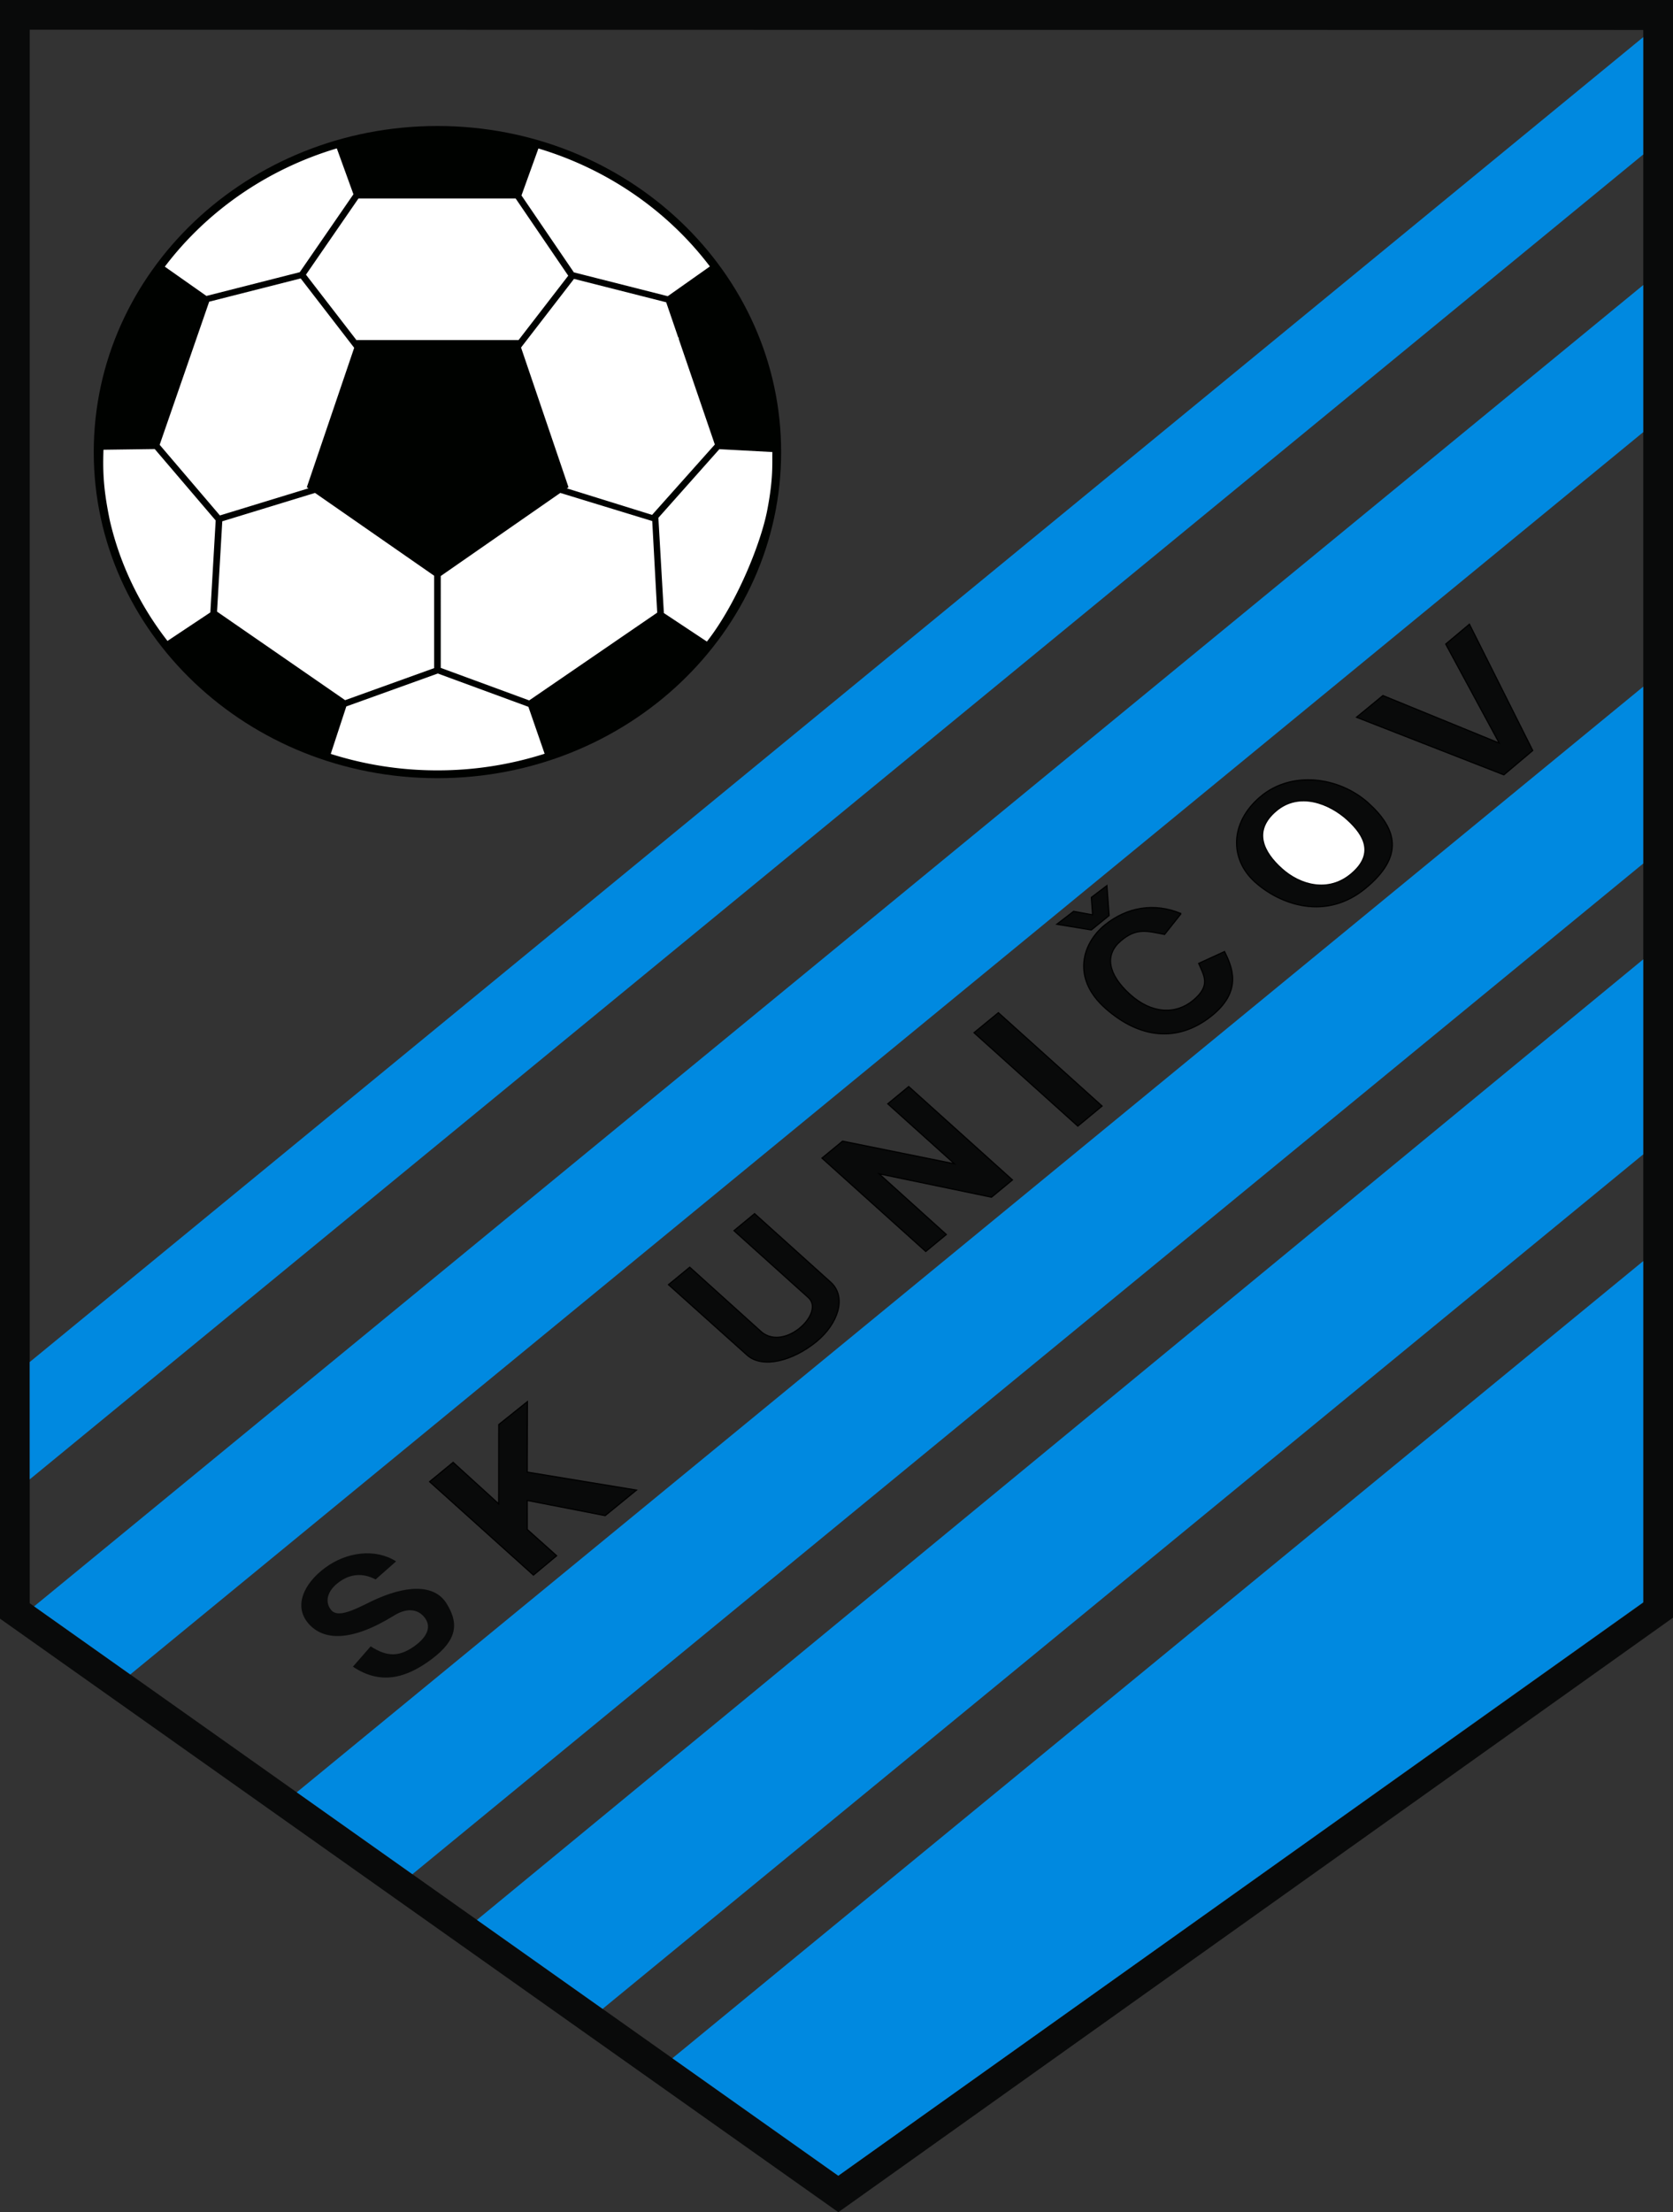 <svg xmlns="http://www.w3.org/2000/svg" viewBox="0 -0.02 287.07 379.43"><rect x="0" y="-0.02" width="287.07" height="379.43" fill="#333333" stroke="none"/><path d="M75.059 21.59c32.574 0 58.976 25.039 58.976 55.93s-26.402 55.93-58.972 55.93c-32.575 0-58.977-25.04-58.977-55.93s26.402-55.93 58.973-55.93m0 0" style="stroke:none;fill-rule:evenodd;fill:#000200;fill-opacity:1"/><path d="M61.508 34.023H88.48l9.024 13.243-8.527 11.047-.004-.008H61.227l-.024.062L52.5 47.09Zm61.808 43.133q.061-.072.121-.136l9.094.492c-.054 1.953.203 4.426-.898 10.066-1.102 5.645-5.235 15.926-10.336 22.442l-7.274-4.82-.109-.071-.941-16.34ZM111.895 88.29l.023 1.063.852 15.707-21.965 15.05-15.176-5.578V98.777l20.516-14.254 5.46 1.672 10.313 3.153zL97.27 83.742l.28-.195-8.144-23.961 9.086-11.773 15.817 4.011 2.074 6.055h.086v.258l6.187 18.086Zm-74.707-.543-6.126-7.18-3.667-4.296.289-.836 5.93-17.125 2.28-6.586 15.7-3.989 9.18 11.899-8.126 23.914.278.191-15.192 4.649Zm-6.852-6.316 5.875 6.886.797.93-.89 15.356-.028.418-7.352 4.89c-4.715-6.058-8.144-13.07-9.898-20.68-.992-4.828-1.242-7.843-1.082-12.113l8.765-.12h.028Zm62.05-55.985c11.97 3.586 22.25 10.778 29.423 20.235l-7.02 4.953-.21.148-16.11-4.086-8.84-12.976-.149-.215Zm1.067 103.813a60.3 60.3 0 0 1-18.394 2.851 60.2 60.2 0 0 1-18.305-2.824l2.629-8.015.039-.125 15.7-5.649 15.245 5.602.301.113Zm-65.172-83.54c7.188-9.491 17.5-16.706 29.512-20.288l2.844 7.851.008.02-9.211 13.363-15.758 4.008-.262.062Zm25.774 38.805L38.14 89.391l-.899 15.492 21.98 15.187 15.27-5.496V98.723Zm0 0" style="stroke:none;fill-rule:evenodd;fill:#fff;fill-opacity:1"/><path d="m5.102 5.078 276.859.043v269.727L143.84 373.152 5.102 274.965ZM287.07-.023H0v277.628l143.852 101.801L287.07 277.438Zm0 0" style="stroke:none;fill-rule:evenodd;fill:#090a0a;fill-opacity:1"/><path d="M5.102 253.715 281.96 26.477V6.352L5.1 233.59ZM281.96 48.871 5.853 275.496l16.503 11.68L281.961 74.102ZM281.96 117.754 50.919 307.387l19.844 14.047L281.96 148.09ZM281.96 216.277 115.376 353.004l28.465 20.148 138.12-98.343ZM103.402 344.531l178.559-146.558v-33.45L81.84 329.273Zm0 0" style="stroke:none;fill-rule:evenodd;fill:#0089e0;fill-opacity:1"/><path d="M67.965 267.781q-1.758 1.553-3.516 3.102c-2.172-1.16-4.398-1.004-6.418.555-2.02 1.558-2.293 3.453-1.156 4.742s3.883-.063 6.855-1.551c5.86-2.809 10.77-3.02 12.88.351 2.109 3.372 1.93 6.207-2.505 9.543-4.433 3.336-8.82 4.489-13.55 1.317l3.05-3.485c2.868 1.872 4.899 1.715 7.235.149s3.168-3.32 2.207-4.82-2.836-2.223-5.461-.594c-7.34 4.531-12.09 4.297-14.652 1.36-2.563-2.942-.88-6.805 2.836-9.563 3.718-2.758 8.64-3.371 12.195-1.106m0 0" style="stroke:none;fill-rule:evenodd;fill:#090a0a;fill-opacity:1"/><path d="m737.148 1253.906 40.391 33.125 78.164-71.133.117 135.977 49.18 39.336-.39-120.86 187.538-30.898-53.71-43.789-133.829 26.094.04-49.727 50.507-45.195-39.843-33.164ZM1147.07 1591.797l36.446 29.96 123.632-111.484c40.274-32.421 108.36 33.165 80.196 59.063l-127.93 115.078 35.39 29.18 131.016-117.93c27.54-25.547 12.149-71.172-24.843-101.562-40.586-33.204-91.602-46.133-117.97-24.141ZM1410.39 1808.867l35.352 29.102 191.992-38.867-114.414 102.89 35.938 29.61 178.008-160.157-35.938-29.648-192.851 40.117 115.312-104.062-35.273-29.141ZM1671.29 2023.945l41.835 34.336 177.93-160.117-41.602-34.453ZM2026.64 2228.203l-28.359-35.742c-30.351 5.977-48.593 11.914-75.703-11.563-27.11-23.437-21.758-56.523 16.016-90.82 37.734-34.297 79.297-35.39 109.218-10.195 29.961 25.195 18.204 41.406 8.985 62.93l44.375 20.351c12.617-25.703 32.5-67.93-24.219-111.992-56.758-44.024-121.367-37.578-180.312 14.687-58.907 52.305-38.79 112.11-1.016 142.774s84.727 39.023 131.016 19.57ZM1872.656 2200.195l30.469 24.649-3.79 51.367-26.718-20.234 2.149-29.844-32.54 5.976-28.867-22.148ZM2162.54 2428.594c52.929 44.96 134.1 34.843 184.804-10.078 49.18-44.141 63.476-91.368-4.532-147.188-68.046-55.86-146.367-27.812-189.492 11.133-43.164 38.984-43.672 101.21 9.22 146.133Zm0 0" style="fill-rule:evenodd;fill:#090a0a;fill-opacity:1;stroke-width:2;stroke-linecap:butt;stroke-linejoin:miter;stroke:#000;stroke-opacity:1;stroke-miterlimit:4" transform="matrix(.1 0 0 -.1 0 379.5)"/><path d="M2189.375 2404.102c40.195 34.453 92.5 12.539 122.695-15 30.157-27.5 45.977-59.258 6.64-92.579-39.374-33.359-87.89-19.57-119.218 8.633-31.289 28.125-50.312 64.61-10.117 98.946Zm0 0" style="fill-rule:evenodd;fill:#fff;fill-opacity:1;stroke-width:2;stroke-linecap:butt;stroke-linejoin:miter;stroke:#000;stroke-opacity:1;stroke-miterlimit:4" transform="matrix(.1 0 0 -.1 0 379.5)"/><path d="m2327.617 2564.96 45.313 37.267 199.61-81.563-91.837 169.844 40.664 34.101L2630 2507.97l-49.531-41.758Zm0 0" style="fill-rule:evenodd;fill:#090a0a;fill-opacity:1;stroke-width:2;stroke-linecap:butt;stroke-linejoin:miter;stroke:#000;stroke-opacity:1;stroke-miterlimit:4" transform="matrix(.1 0 0 -.1 0 379.5)"/></svg>